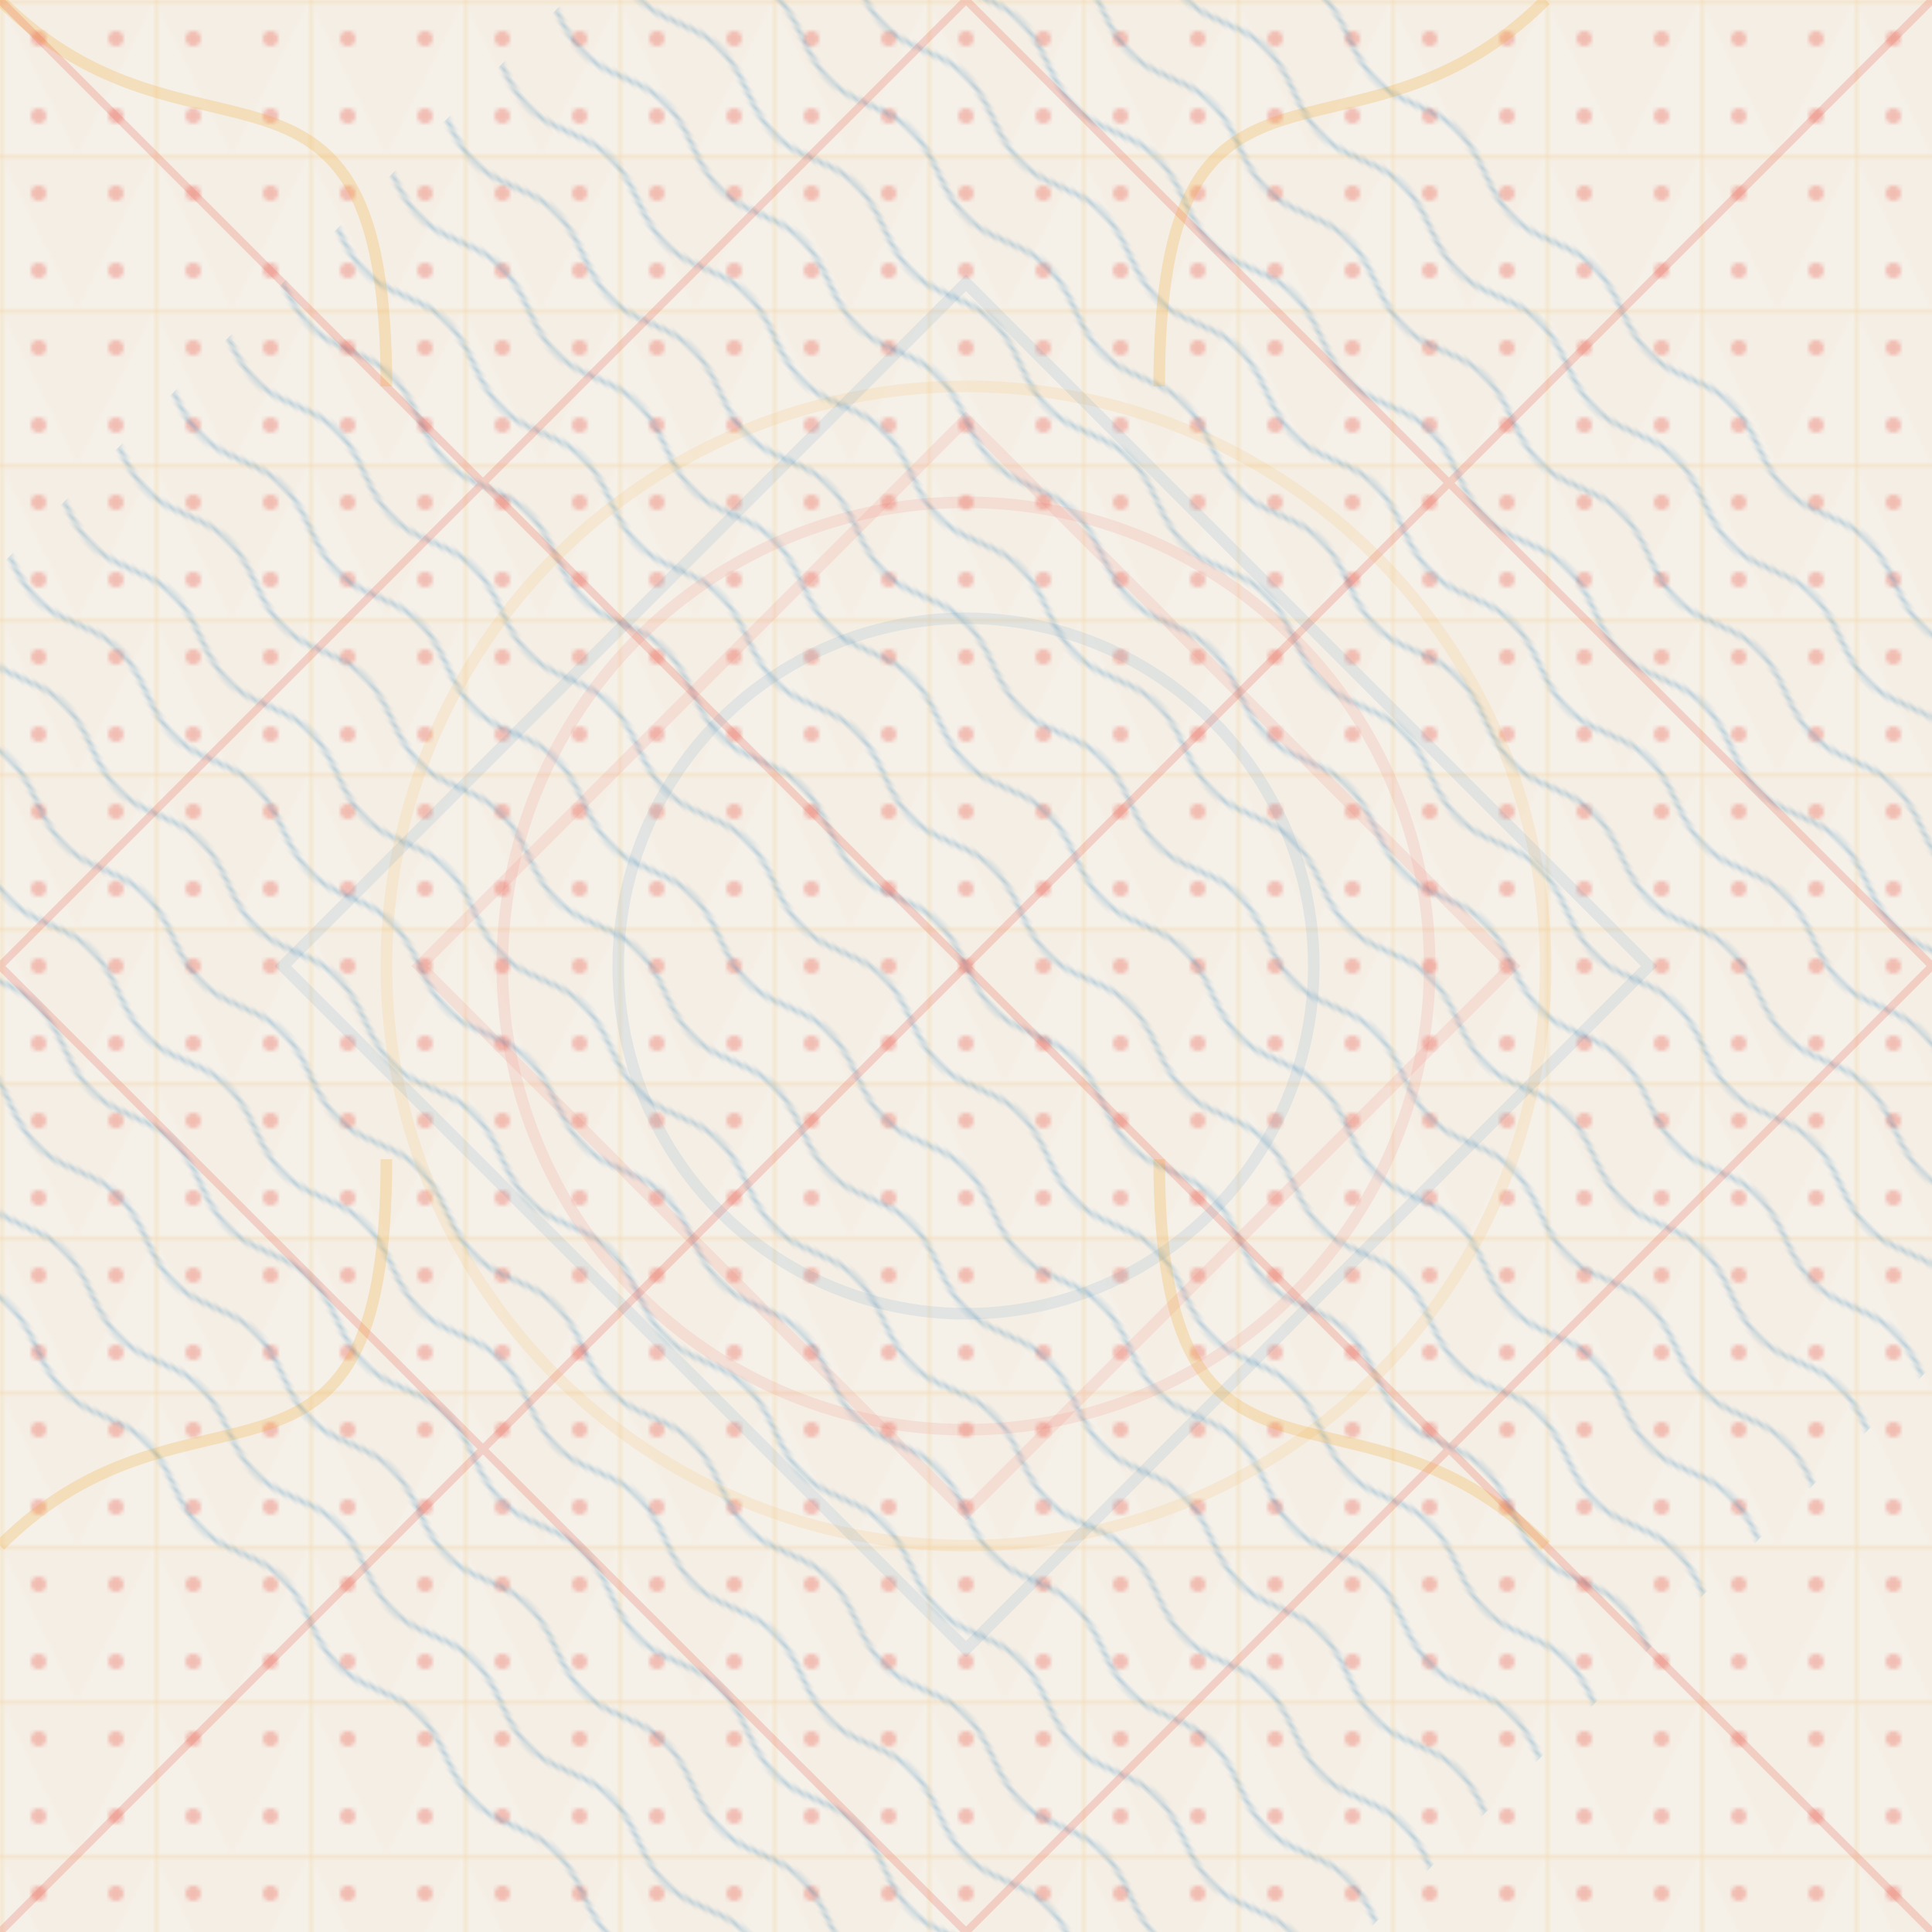 <svg xmlns="http://www.w3.org/2000/svg" viewBox="0 0 500 500" width="500" height="500">
  <defs>
    <!-- Pattern definitions -->
    <pattern id="retro-dots" width="20" height="20" patternUnits="userSpaceOnUse">
      <circle cx="10" cy="10" r="2" fill="#e74c3c" opacity="0.3"/>
    </pattern>
    
    <pattern id="retro-grid" width="40" height="40" patternUnits="userSpaceOnUse">
      <path d="M 40 0 L 0 0 0 40" fill="none" stroke="#f39c12" stroke-width="1" opacity="0.2"/>
    </pattern>
    
    <pattern id="retro-waves" patternUnits="userSpaceOnUse" width="100" height="20">
      <path d="M0,10 C25,20 25,0 50,10 C75,20 75,0 100,10" fill="none" stroke="#2980b9" stroke-width="1" opacity="0.3"/>
    </pattern>
    
    <pattern id="retro-zigzag" patternUnits="userSpaceOnUse" width="40" height="20">
      <path d="M0,0 L10,20 L20,0 L30,20 L40,0" fill="none" stroke="#e74c3c" stroke-width="1" opacity="0.3"/>
    </pattern>
    
    <pattern id="retro-triangles" patternUnits="userSpaceOnUse" width="40" height="40">
      <path d="M0,0 L20,40 L40,0 Z" fill="#f39c12" opacity="0.05"/>
    </pattern>
  </defs>
  
  <!-- Background -->
  <rect width="500" height="500" fill="#f5f0e8"/>
  
  <!-- Pattern Layers -->
  <rect width="500" height="500" fill="url(#retro-grid)"/>
  <rect width="500" height="500" fill="url(#retro-dots)"/>
  <rect width="500" height="500" fill="url(#retro-waves)" transform="rotate(45, 250, 250)"/>
  <rect width="500" height="500" fill="url(#retro-triangles)" opacity="0.3"/>
  
  <!-- Diagonal lines -->
  <g stroke="#e74c3c" stroke-width="2" opacity="0.2" stroke-linecap="round">
    <line x1="0" y1="0" x2="500" y2="500"/>
    <line x1="0" y1="250" x2="250" y2="500"/>
    <line x1="250" y1="0" x2="500" y2="250"/>
    <line x1="0" y1="500" x2="500" y2="0"/>
    <line x1="0" y1="250" x2="250" y2="0"/>
    <line x1="250" y1="500" x2="500" y2="250"/>
  </g>
  
  <!-- Decorative circles -->
  <circle cx="250" cy="250" r="150" fill="none" stroke="#f39c12" stroke-width="3" opacity="0.1"/>
  <circle cx="250" cy="250" r="120" fill="none" stroke="#e74c3c" stroke-width="3" opacity="0.1"/>
  <circle cx="250" cy="250" r="90" fill="none" stroke="#2980b9" stroke-width="3" opacity="0.1"/>
  
  <!-- Decorative squares -->
  <rect x="125" y="125" width="250" height="250" fill="none" stroke="#2980b9" stroke-width="3" opacity="0.1" transform="rotate(45, 250, 250)"/>
  <rect x="150" y="150" width="200" height="200" fill="none" stroke="#e74c3c" stroke-width="3" opacity="0.1" transform="rotate(45, 250, 250)"/>
  
  <!-- Corner decorations -->
  <path d="M0,0 C50,50 100,0 100,100" fill="none" stroke="#f39c12" stroke-width="3" opacity="0.2"/>
  <path d="M400,0 C350,50 300,0 300,100" fill="none" stroke="#f39c12" stroke-width="3" opacity="0.2"/>
  <path d="M0,400 C50,350 100,400 100,300" fill="none" stroke="#f39c12" stroke-width="3" opacity="0.2"/>
  <path d="M400,400 C350,350 300,400 300,300" fill="none" stroke="#f39c12" stroke-width="3" opacity="0.2"/>
</svg>
